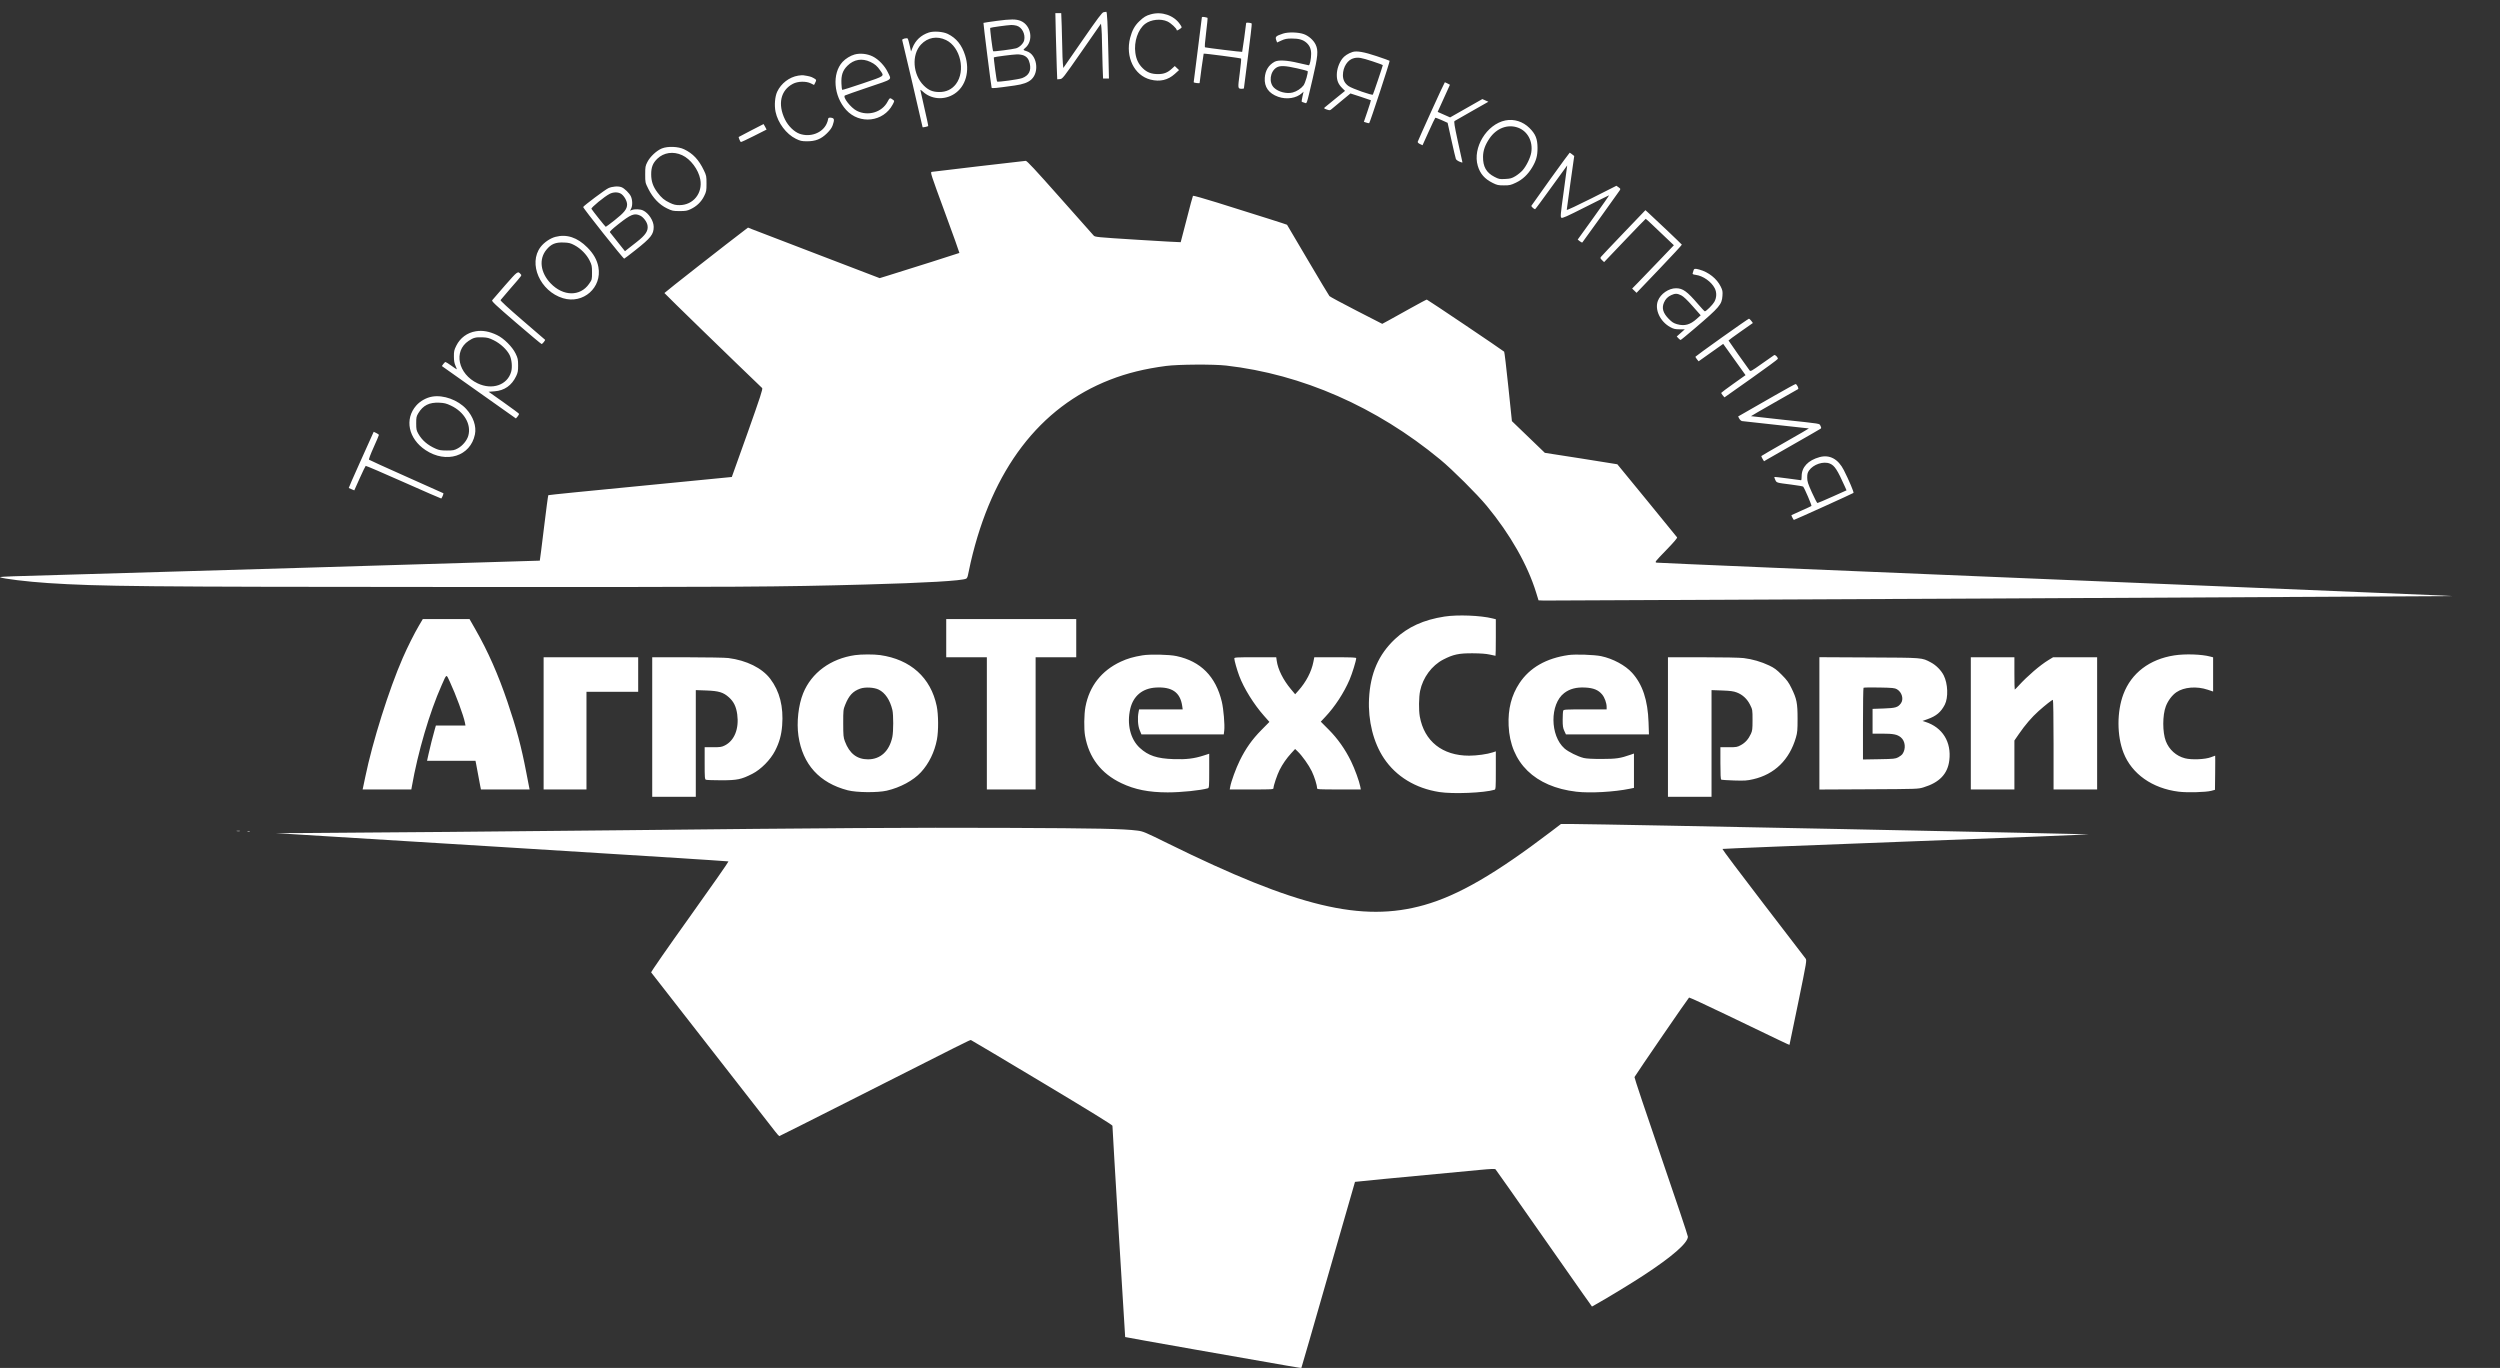 <?xml version="1.0" encoding="UTF-8"?> <svg xmlns="http://www.w3.org/2000/svg" width="212" height="116" viewBox="0 0 212 116" fill="none"><rect x="0" y="0" width="212" height="116" fill="#333333" stroke="none"/> <path fill-rule="evenodd" clip-rule="evenodd" d="M93.583 1.035C93.457 1.056 93.102 1.529 91.797 3.413L90.169 5.765L90.129 5.356C90.108 5.13 90.087 4.567 90.082 4.105C90.078 3.642 90.056 2.781 90.033 2.19L89.992 1.115H89.743H89.494L89.534 2.906C89.557 3.891 89.593 5.153 89.614 5.712L89.653 6.727L89.88 6.708C90.102 6.69 90.136 6.647 91.735 4.348L93.363 2.006L93.403 2.386C93.425 2.595 93.446 3.158 93.45 3.638C93.454 4.117 93.476 4.993 93.499 5.584L93.54 6.658H93.79H94.039L93.998 4.868C93.93 1.895 93.886 0.99 93.809 1C93.771 1.005 93.669 1.021 93.583 1.035ZM97.595 1.211C97.18 1.326 96.996 1.438 96.604 1.811C96.226 2.172 95.995 2.593 95.837 3.207C95.419 4.83 96.179 6.394 97.558 6.749C98.355 6.954 99.044 6.794 99.622 6.27L99.984 5.942L99.802 5.771L99.621 5.6L99.374 5.826C99.014 6.157 98.697 6.282 98.214 6.283C97.649 6.285 97.271 6.143 96.913 5.795C96.549 5.441 96.357 5.047 96.279 4.494C96.143 3.542 96.499 2.487 97.112 2.021C97.604 1.649 98.437 1.561 99.001 1.822C99.298 1.96 99.784 2.412 99.784 2.55C99.784 2.619 99.906 2.567 100.123 2.406C100.238 2.32 100.236 2.308 100.049 2.039C99.536 1.297 98.517 0.954 97.595 1.211ZM101.914 1.496C101.914 1.544 101.759 2.783 101.569 4.25C101.38 5.717 101.225 6.94 101.225 6.968C101.225 6.996 101.338 7.03 101.476 7.043C101.614 7.056 101.726 7.059 101.726 7.049C101.726 6.944 102.054 4.568 102.071 4.551C102.106 4.516 105.198 4.921 105.244 4.967C105.267 4.99 105.215 5.551 105.128 6.215C104.956 7.528 104.956 7.527 105.313 7.529C105.407 7.53 105.485 7.509 105.485 7.484C105.485 7.458 105.641 6.233 105.831 4.762C106.022 3.291 106.164 2.051 106.147 2.006C106.117 1.931 105.673 1.885 105.673 1.957C105.673 2.078 105.355 4.379 105.336 4.398C105.312 4.422 102.323 4.057 102.192 4.014C102.146 4 102.173 3.605 102.278 2.769C102.362 2.097 102.417 1.532 102.4 1.515C102.382 1.498 102.266 1.467 102.141 1.447C101.972 1.42 101.914 1.432 101.914 1.496ZM84.539 1.769C83.923 1.851 83.409 1.929 83.397 1.941C83.374 1.964 84.048 7.317 84.089 7.441C84.111 7.508 84.453 7.475 86.053 7.25C86.755 7.152 87.187 6.994 87.467 6.733C88.166 6.081 87.925 4.62 87.072 4.347C86.742 4.241 86.738 4.235 86.937 4.068C87.666 3.459 87.447 2.143 86.556 1.773C86.168 1.613 85.707 1.612 84.539 1.769ZM86.201 2.176C86.662 2.303 86.967 2.885 86.85 3.415C86.79 3.685 86.456 4.015 86.159 4.098C85.858 4.182 84.261 4.387 84.221 4.346C84.171 4.298 83.933 2.405 83.971 2.366C84.012 2.325 85.411 2.132 85.752 2.12C85.873 2.116 86.075 2.141 86.201 2.176ZM78.768 2.756C78.1 2.975 77.629 3.417 77.374 4.063L77.256 4.364L77.14 3.845C77.077 3.56 77.005 3.303 76.98 3.275C76.904 3.187 76.469 3.299 76.507 3.397C76.541 3.485 78.235 10.729 78.235 10.786C78.235 10.821 78.667 10.734 78.712 10.69C78.727 10.675 78.584 9.994 78.393 9.179C78.203 8.363 78.047 7.666 78.047 7.632C78.047 7.597 78.139 7.655 78.251 7.761C78.959 8.43 80.067 8.515 80.922 7.966C81.897 7.339 82.266 6.025 81.841 4.69C81.56 3.805 81.094 3.229 80.372 2.876C79.969 2.679 79.18 2.62 78.768 2.756ZM108.805 2.847C108.168 3.059 108.113 3.116 108.239 3.444L108.299 3.602L108.662 3.436C108.956 3.301 109.118 3.269 109.525 3.267C110.135 3.264 110.49 3.363 110.782 3.618C111.062 3.863 111.185 4.155 111.185 4.576C111.185 4.991 111.071 5.537 110.985 5.537C110.949 5.537 110.55 5.448 110.097 5.338C109.138 5.106 108.393 5.068 108.085 5.237C107.577 5.514 107.298 5.971 107.253 6.596C107.197 7.374 107.588 7.926 108.394 8.209C109.111 8.461 109.933 8.333 110.409 7.895L110.542 7.774L110.449 8.184C110.398 8.41 110.37 8.609 110.387 8.625C110.403 8.642 110.504 8.68 110.612 8.711C110.843 8.777 110.762 9.013 111.316 6.658C111.764 4.751 111.805 4.279 111.564 3.777C111.388 3.41 110.988 3.052 110.583 2.9C110.129 2.728 109.242 2.702 108.805 2.847ZM80.222 3.395C81.446 3.982 81.905 6.022 81.062 7.131C80.724 7.575 80.242 7.806 79.654 7.804C79.097 7.803 78.737 7.652 78.336 7.254C77.401 6.324 77.287 4.644 78.099 3.776C78.668 3.17 79.457 3.028 80.222 3.395ZM114.693 4.408C114.321 4.531 113.99 4.749 113.818 4.985C113.533 5.375 113.364 5.882 113.361 6.349C113.359 6.831 113.486 7.139 113.826 7.477L114.058 7.708L113.233 8.376C112.778 8.744 112.369 9.079 112.322 9.121C112.254 9.183 112.288 9.214 112.508 9.287C112.764 9.372 112.786 9.369 112.937 9.238C113.024 9.161 113.416 8.835 113.808 8.512L114.519 7.925L115.374 8.202C115.844 8.355 116.239 8.489 116.252 8.501C116.265 8.512 116.136 8.929 115.966 9.426L115.657 10.331L115.869 10.4C115.985 10.439 116.093 10.457 116.109 10.441C116.187 10.363 117.881 5.194 117.841 5.157C117.815 5.134 117.32 4.955 116.739 4.761C115.669 4.403 115.04 4.294 114.693 4.408ZM72.46 4.624C72.112 4.722 71.696 4.978 71.448 5.249C70.541 6.239 70.686 8.149 71.757 9.326C72.897 10.578 74.914 10.345 75.696 8.87C75.852 8.576 75.855 8.556 75.748 8.477C75.468 8.268 75.451 8.274 75.265 8.626C74.79 9.527 73.604 9.877 72.655 9.396C72.139 9.135 71.437 8.228 71.649 8.097C71.696 8.067 72.591 7.754 73.638 7.399C75.787 6.671 75.61 6.808 75.288 6.128C75.031 5.585 74.496 5.025 74.004 4.784C73.532 4.553 72.934 4.491 72.46 4.624ZM86.793 4.695C87.092 4.819 87.236 5.008 87.324 5.39C87.463 5.993 87.245 6.41 86.677 6.623C86.38 6.735 84.616 6.978 84.554 6.916C84.509 6.87 84.245 4.897 84.28 4.863C84.321 4.822 85.899 4.619 86.24 4.611C86.422 4.607 86.671 4.645 86.793 4.695ZM116.4 5.205C116.874 5.359 117.262 5.505 117.262 5.529C117.262 5.591 116.466 7.948 116.42 8.022C116.365 8.111 114.661 7.513 114.357 7.299C114.034 7.071 113.879 6.771 113.879 6.375C113.879 5.67 114.292 5.042 114.83 4.929C115.209 4.849 115.419 4.886 116.4 5.205ZM73.808 5.251C74.193 5.434 74.385 5.6 74.647 5.978C74.995 6.482 75.083 6.417 73.167 7.071C72.223 7.393 71.434 7.64 71.414 7.62C71.393 7.599 71.366 7.364 71.354 7.096C71.321 6.379 71.456 5.979 71.865 5.572C72.409 5.032 73.106 4.917 73.808 5.251ZM109.984 5.793C110.455 5.9 110.86 6.005 110.884 6.027C110.961 6.099 110.694 7.038 110.538 7.242C110.331 7.511 109.961 7.754 109.621 7.843C109.113 7.976 108.411 7.798 108.04 7.443C107.576 7 107.694 6.065 108.256 5.724C108.547 5.548 108.974 5.565 109.984 5.793ZM67.686 6.414C66.933 6.536 66.236 7.071 65.905 7.779C65.713 8.191 65.653 8.935 65.767 9.482C65.963 10.422 66.68 11.375 67.487 11.768C67.868 11.954 67.98 11.979 68.426 11.981C69.158 11.984 69.628 11.796 70.128 11.302C70.396 11.036 70.54 10.834 70.613 10.618C70.769 10.161 70.753 10.039 70.532 9.991C70.314 9.943 70.218 9.987 70.216 10.134C70.215 10.192 70.162 10.354 70.098 10.494C69.738 11.281 68.711 11.663 67.808 11.345C67.348 11.183 66.837 10.684 66.567 10.132C65.931 8.833 66.194 7.654 67.241 7.106C67.661 6.887 68.359 6.871 68.762 7.072L69.031 7.205L69.123 7.028C69.251 6.781 69.244 6.76 68.98 6.613C68.772 6.497 68.63 6.46 68.118 6.383C68.049 6.373 67.855 6.387 67.686 6.414ZM121.371 9.446C120.754 10.807 120.237 11.964 120.224 12.017C120.208 12.078 120.277 12.15 120.415 12.215L120.631 12.317L121.151 11.166C121.437 10.532 121.69 10.002 121.713 9.988C121.736 9.974 121.981 10.064 122.257 10.188L122.758 10.415L123.082 11.884C123.26 12.692 123.43 13.411 123.459 13.482C123.488 13.552 123.629 13.655 123.773 13.711C124.016 13.806 124.031 13.806 124.002 13.708C123.986 13.65 123.813 12.863 123.619 11.959C123.334 10.635 123.282 10.305 123.349 10.262C123.395 10.233 124.058 9.854 124.823 9.419L126.215 8.629L125.959 8.515L125.703 8.401L124.336 9.179L122.97 9.956L122.441 9.722L121.913 9.488L122.434 8.338L122.955 7.188L122.755 7.081C122.645 7.023 122.541 6.974 122.524 6.973C122.507 6.971 121.988 8.084 121.371 9.446ZM127.66 10.212C126.068 10.536 124.857 12.528 125.317 14.068C125.519 14.744 125.901 15.178 126.594 15.52C126.955 15.698 127.059 15.72 127.534 15.72C128.02 15.72 128.111 15.699 128.555 15.489C129.122 15.22 129.57 14.796 129.933 14.187C130.271 13.62 130.384 13.207 130.382 12.544C130.379 11.774 130.216 11.368 129.702 10.857C129.147 10.305 128.385 10.065 127.66 10.212ZM63.702 11.058C63.133 11.352 62.658 11.603 62.644 11.615C62.613 11.643 62.765 12.009 62.822 12.044C62.846 12.058 63.347 11.826 63.935 11.528L65.005 10.987L64.885 10.753C64.818 10.625 64.758 10.52 64.75 10.521C64.742 10.521 64.27 10.763 63.702 11.058ZM128.739 10.83C129.548 11.131 130.003 11.993 129.851 12.933C129.778 13.38 129.434 14.085 129.11 14.448C128.975 14.6 128.704 14.82 128.507 14.938C128.194 15.124 128.083 15.155 127.638 15.177C127.157 15.202 127.105 15.191 126.724 14.994C126.037 14.639 125.751 14.133 125.761 13.291C125.767 12.766 125.932 12.298 126.303 11.748C126.902 10.864 127.859 10.503 128.739 10.83ZM56.129 12.587C55.679 12.768 55.13 13.281 54.898 13.738C54.726 14.075 54.713 14.15 54.713 14.791C54.713 15.479 54.713 15.482 54.984 16.025C55.359 16.777 55.914 17.358 56.555 17.668C57.001 17.883 57.068 17.898 57.626 17.899C58.139 17.9 58.268 17.878 58.565 17.737C59.077 17.496 59.468 17.119 59.706 16.637C59.899 16.246 59.912 16.18 59.912 15.566C59.912 14.942 59.901 14.888 59.687 14.441C59.254 13.541 58.762 13.017 58.011 12.658C57.513 12.42 56.628 12.387 56.129 12.587ZM57.841 13.157C58.559 13.484 59.231 14.379 59.384 15.213C59.599 16.382 58.785 17.391 57.625 17.395C57.298 17.396 57.136 17.358 56.811 17.205C56.335 16.982 56.094 16.78 55.748 16.317C55.373 15.814 55.224 15.381 55.221 14.786C55.219 14.183 55.358 13.829 55.745 13.455C56.289 12.931 57.092 12.816 57.841 13.157ZM131.481 15.17C130.603 16.392 129.874 17.419 129.86 17.452C129.838 17.51 130.088 17.74 130.176 17.743C130.198 17.744 130.818 16.906 131.554 15.881C132.289 14.857 132.895 14.023 132.899 14.028C132.904 14.034 132.771 15.018 132.606 16.215C132.331 18.195 132.313 18.397 132.405 18.464C132.488 18.524 132.847 18.364 134.458 17.549C135.532 17.006 136.429 16.561 136.451 16.561C136.472 16.561 135.882 17.406 135.14 18.439L133.789 20.316L133.967 20.458C134.064 20.536 134.162 20.581 134.184 20.558C134.233 20.506 137.205 16.367 137.341 16.161C137.434 16.02 137.43 16.007 137.255 15.883L137.072 15.753L134.966 16.816C133.796 17.406 132.86 17.843 132.86 17.799C132.86 17.756 133.002 16.71 133.177 15.475L133.494 13.229L133.318 13.089C133.221 13.012 133.127 12.949 133.109 12.949C133.092 12.949 132.359 13.948 131.481 15.17ZM82.996 14.099C80.877 14.348 79.082 14.562 79.007 14.575C78.877 14.598 78.933 14.769 80.126 18.012C80.817 19.889 81.371 21.436 81.358 21.449C81.336 21.471 76.984 22.85 75.304 23.368L74.596 23.586L69.321 21.566C66.42 20.455 63.908 19.491 63.74 19.424L63.433 19.3L63.207 19.471C61.801 20.532 56.342 24.809 56.342 24.849C56.342 24.887 62.479 30.853 64.631 32.907C64.699 32.972 64.484 33.635 63.394 36.71C62.668 38.758 62.067 40.441 62.058 40.448C62.049 40.456 58.553 40.798 54.289 41.208C50.025 41.617 46.518 41.97 46.497 41.992C46.475 42.013 46.308 43.267 46.126 44.779C45.944 46.29 45.785 47.534 45.775 47.543C45.76 47.555 8.136 48.673 1.131 48.869C0.464 48.888 -0.044 48.924 0.003 48.949C0.24 49.076 2.307 49.327 4.066 49.443C8.42 49.729 12.092 49.765 38.708 49.777C63.012 49.788 65.927 49.77 73.38 49.568C78.468 49.431 81.599 49.248 81.935 49.069C82 49.035 82.063 48.901 82.088 48.745C82.112 48.599 82.213 48.13 82.311 47.701C84.132 39.814 88.155 34.536 94.122 32.206C95.576 31.639 97.072 31.27 98.883 31.032C99.912 30.897 102.917 30.878 103.981 31C110.417 31.736 116.713 34.499 122.119 38.96C123.163 39.821 125.257 41.905 126.083 42.906C128.063 45.302 129.54 47.898 130.266 50.255L130.467 50.909L130.927 50.927C131.302 50.941 203.89 50.588 207.06 50.556L208 50.547L207.123 50.501C206.641 50.476 191.489 49.848 173.452 49.106C155.416 48.363 140.58 47.736 140.483 47.713C140.31 47.671 140.325 47.651 141.286 46.659C141.936 45.988 142.249 45.622 142.217 45.569C142.191 45.526 141.042 44.117 139.666 42.439C138.289 40.76 137.157 39.379 137.15 39.37C137.144 39.361 135.758 39.139 134.07 38.877L131.002 38.4L129.606 37.056L128.21 35.712L127.906 32.791C127.739 31.183 127.58 29.848 127.553 29.823C127.396 29.678 121.051 25.405 120.993 25.405C120.954 25.405 120.331 25.736 119.608 26.141C118.886 26.546 118.052 27.009 117.755 27.17L117.214 27.462L115.022 26.338C113.817 25.72 112.788 25.166 112.736 25.107C112.685 25.048 111.858 23.669 110.9 22.042C109.942 20.415 109.15 19.073 109.141 19.06C109.123 19.036 106.989 18.359 103.206 17.176C102.108 16.833 101.189 16.575 101.165 16.603C101.14 16.631 100.9 17.523 100.631 18.585C100.362 19.647 100.133 20.526 100.123 20.538C100.113 20.55 98.476 20.458 96.484 20.334C92.957 20.113 92.859 20.104 92.737 19.968C92.668 19.892 91.376 18.435 89.865 16.732C87.771 14.369 87.087 13.635 86.984 13.64C86.909 13.644 85.115 13.85 82.996 14.099ZM51.581 15.961C51.308 16.088 49.543 17.409 49.454 17.552C49.413 17.619 52.856 21.954 52.933 21.933C52.965 21.924 53.393 21.599 53.883 21.211C55.2 20.169 55.433 19.873 55.433 19.238C55.433 18.728 55.006 18.069 54.529 17.844C54.292 17.732 53.832 17.713 53.588 17.805L53.427 17.866L53.522 17.684C53.649 17.438 53.639 16.959 53.5 16.654C53.375 16.383 52.951 15.967 52.701 15.873C52.417 15.766 51.914 15.805 51.581 15.961ZM52.621 16.409C52.895 16.549 53.178 17.024 53.178 17.342C53.178 17.726 52.937 18.03 52.12 18.675C51.728 18.985 51.39 19.237 51.369 19.235C51.331 19.231 50.248 17.871 50.154 17.709C50.099 17.615 51.274 16.651 51.706 16.436C52.006 16.287 52.364 16.276 52.621 16.409ZM137.683 19.751C136.667 20.812 135.8 21.728 135.757 21.787C135.691 21.878 135.706 21.919 135.853 22.06L136.028 22.227L137.779 20.39C138.742 19.38 139.542 18.554 139.557 18.554C139.572 18.554 139.798 18.757 140.059 19.005C140.32 19.254 140.851 19.759 141.239 20.127L141.945 20.797L140.649 22.151C139.936 22.896 139.14 23.723 138.88 23.988L138.406 24.471L138.593 24.651L138.78 24.832L140.711 22.812C141.773 21.702 142.632 20.772 142.621 20.746C142.602 20.702 140.152 18.375 139.719 17.989L139.531 17.822L137.683 19.751ZM54.288 18.284C54.554 18.41 54.851 18.8 54.907 19.097C54.996 19.565 54.758 19.928 53.961 20.545C53.72 20.732 53.404 20.979 53.26 21.094L52.998 21.303L52.388 20.536C52.053 20.114 51.753 19.735 51.722 19.695C51.683 19.643 51.891 19.442 52.406 19.034C53.502 18.167 53.793 18.051 54.288 18.284ZM47.102 20.085C46.659 20.201 46.134 20.559 45.843 20.943C44.772 22.354 45.799 24.702 47.744 25.289C49.457 25.807 51.068 24.386 50.743 22.645C50.629 22.038 50.334 21.515 49.803 20.981C48.961 20.134 48.057 19.834 47.102 20.085ZM48.716 20.793C49.246 21.074 49.743 21.578 49.996 22.09C50.186 22.474 50.203 22.554 50.203 23.109C50.203 23.71 50.202 23.712 49.952 24.073C49.202 25.156 47.757 25.137 46.695 24.03C45.826 23.124 45.679 21.976 46.331 21.183C46.738 20.687 47.102 20.536 47.822 20.565C48.248 20.582 48.382 20.617 48.716 20.793ZM143.61 22.939C143.589 23.021 143.557 23.13 143.537 23.18C143.511 23.248 143.576 23.28 143.808 23.311C144.416 23.391 145.117 23.884 145.405 24.436C145.593 24.797 145.578 25.253 145.367 25.612C145.213 25.874 144.679 26.401 144.569 26.401C144.542 26.401 144.285 26.128 143.998 25.794C143.065 24.706 142.707 24.447 142.131 24.444C141.508 24.442 140.816 24.918 140.59 25.506C140.302 26.256 140.78 27.272 141.642 27.742C141.92 27.894 142.048 27.924 142.423 27.925L142.871 27.927L142.529 28.231L142.187 28.535L142.326 28.683C142.403 28.764 142.488 28.83 142.515 28.83C142.543 28.83 143.094 28.378 143.742 27.824C145.83 26.04 146.01 25.827 146.063 25.091C146.09 24.711 146.074 24.62 145.917 24.301C145.588 23.629 144.892 23.076 144.1 22.858C143.738 22.758 143.652 22.772 143.61 22.939ZM42.829 24.199C42.268 24.838 41.777 25.406 41.738 25.461C41.678 25.545 41.99 25.838 43.766 27.367C44.92 28.36 45.893 29.173 45.928 29.173C45.999 29.173 46.263 28.845 46.22 28.81C46.206 28.798 45.34 28.053 44.297 27.155C43.083 26.109 42.417 25.495 42.446 25.448C42.471 25.407 42.845 24.967 43.278 24.471C44.319 23.276 44.252 23.369 44.155 23.253C43.916 22.966 43.903 22.975 42.829 24.199ZM142.571 25.047C142.762 25.142 143.068 25.433 143.535 25.961L144.22 26.736L143.88 27.041C143.319 27.544 142.846 27.672 142.215 27.492C141.919 27.407 141.783 27.32 141.503 27.035C141.026 26.549 140.904 26.135 141.1 25.668C141.23 25.361 141.421 25.163 141.724 25.024C142.054 24.873 142.235 24.878 142.571 25.047ZM146.015 28.616C144.792 29.486 143.785 30.219 143.776 30.246C143.767 30.272 143.824 30.372 143.901 30.467L144.042 30.64L145.084 29.9L146.127 29.161L146.776 30.067C147.132 30.565 147.559 31.162 147.723 31.392L148.022 31.812L147.003 32.536C146.442 32.934 145.975 33.283 145.965 33.311C145.955 33.34 146.011 33.438 146.091 33.53L146.235 33.697L148.49 32.105C149.73 31.229 150.751 30.477 150.759 30.434C150.782 30.311 150.54 30.06 150.449 30.113C150.405 30.139 149.937 30.466 149.409 30.84C148.509 31.479 148.444 31.514 148.363 31.406C148.052 30.991 146.579 28.901 146.579 28.874C146.579 28.855 147.043 28.514 147.612 28.115L148.644 27.391L148.508 27.207C148.433 27.107 148.342 27.026 148.305 27.029C148.269 27.032 147.238 27.746 146.015 28.616ZM40.352 28.091C39.623 28.208 39.022 28.652 38.694 29.315C38.512 29.683 38.489 29.788 38.491 30.23C38.494 30.603 38.529 30.805 38.629 31.026C38.703 31.188 38.75 31.322 38.734 31.322C38.718 31.322 38.512 31.181 38.275 31.01C38.038 30.839 37.815 30.699 37.779 30.699C37.743 30.699 37.659 30.776 37.592 30.87L37.47 31.041L40.61 33.263L43.75 35.485L43.891 35.319C43.968 35.227 44.022 35.124 44.011 35.09C44 35.057 43.416 34.622 42.712 34.125L41.434 33.221L41.934 33.184C42.778 33.121 43.398 32.685 43.772 31.893C43.914 31.59 43.938 31.459 43.936 30.979C43.933 30.474 43.912 30.375 43.723 29.982C43.445 29.406 42.731 28.694 42.151 28.416C41.493 28.1 40.931 27.998 40.352 28.091ZM41.873 28.856C42.434 29.132 42.989 29.649 43.216 30.107C43.398 30.475 43.458 31.132 43.346 31.527C43.027 32.652 41.74 33.097 40.502 32.509C38.841 31.721 38.428 29.782 39.735 28.908C40.145 28.634 40.346 28.582 40.914 28.604C41.325 28.62 41.469 28.658 41.873 28.856ZM150.494 33.539C149.564 34.071 148.486 34.689 148.098 34.912L147.394 35.316L147.489 35.498C147.541 35.598 147.646 35.692 147.723 35.708C147.8 35.724 149.103 35.868 150.619 36.027C152.135 36.186 153.383 36.323 153.392 36.331C153.4 36.34 152.504 36.86 151.4 37.487C150.296 38.115 149.381 38.647 149.367 38.669C149.353 38.692 149.397 38.801 149.465 38.913L149.589 39.115L149.791 38.993C149.902 38.927 150.965 38.319 152.154 37.642C153.342 36.965 154.35 36.385 154.392 36.351C154.452 36.304 154.448 36.253 154.376 36.115C154.267 35.904 154.57 35.953 151.124 35.585C149.679 35.431 148.491 35.298 148.484 35.291C148.478 35.283 149.359 34.772 150.442 34.155C151.526 33.539 152.442 33.017 152.477 32.996C152.56 32.946 152.368 32.566 152.262 32.569C152.22 32.57 151.424 33.007 150.494 33.539ZM36.655 33.632C36.157 33.716 35.633 34.008 35.3 34.386C34.285 35.538 34.63 37.202 36.086 38.169C37.849 39.339 39.894 38.69 40.274 36.84C40.415 36.15 40.135 35.332 39.533 34.678C38.831 33.915 37.608 33.47 36.655 33.632ZM38.239 34.395C39.37 34.929 39.982 35.991 39.712 36.95C39.599 37.351 39.228 37.8 38.831 38.017C38.518 38.187 38.437 38.203 37.893 38.203C37.401 38.202 37.238 38.176 36.953 38.051C36.261 37.748 35.782 37.336 35.467 36.771C35.313 36.495 35.294 36.395 35.294 35.899C35.294 35.394 35.311 35.309 35.472 35.042C35.874 34.375 36.403 34.109 37.251 34.149C37.684 34.169 37.844 34.209 38.239 34.395ZM31.543 36.943C31.462 37.122 30.982 38.19 30.476 39.316C29.969 40.442 29.563 41.371 29.574 41.38C29.584 41.39 29.694 41.44 29.818 41.49L30.043 41.583L30.502 40.56C30.755 39.997 30.983 39.523 31.011 39.506C31.038 39.489 32.487 40.11 34.23 40.886C35.974 41.661 37.409 42.286 37.419 42.274C37.503 42.179 37.633 41.848 37.595 41.825C37.57 41.81 36.153 41.176 34.448 40.417C32.742 39.658 31.322 39.012 31.292 38.982C31.26 38.951 31.425 38.509 31.683 37.938C31.929 37.393 32.13 36.92 32.13 36.886C32.13 36.853 32.031 36.778 31.91 36.721L31.689 36.616L31.543 36.943ZM154.299 38.764C153.326 39.032 152.78 39.613 152.78 40.381C152.78 40.571 152.759 40.725 152.733 40.724C152.707 40.724 152.194 40.655 151.592 40.572C150.99 40.489 150.485 40.434 150.469 40.45C150.453 40.465 150.487 40.575 150.543 40.694C150.663 40.944 150.622 40.932 151.896 41.093C152.426 41.16 152.881 41.238 152.907 41.266C153.017 41.382 153.656 42.869 153.611 42.906C153.585 42.928 153.197 43.108 152.749 43.306C152.301 43.504 151.925 43.675 151.914 43.685C151.889 43.709 152.085 44.089 152.122 44.089C152.182 44.089 157.126 41.849 157.176 41.799C157.226 41.749 156.787 40.712 156.358 39.868C155.878 38.922 155.148 38.531 154.299 38.764ZM155.179 39.315C155.575 39.48 155.811 39.843 156.445 41.262L156.587 41.58L155.387 42.118C154.727 42.414 154.157 42.657 154.119 42.657C154.082 42.657 153.872 42.257 153.653 41.769C153.307 40.999 153.253 40.831 153.252 40.503C153.25 40.205 153.282 40.079 153.399 39.908C153.767 39.374 154.63 39.087 155.179 39.315ZM122.494 52.284C120.723 52.558 119.392 53.163 118.297 54.19C116.9 55.503 116.201 57.108 116.094 59.254C116.001 61.12 116.465 62.971 117.36 64.309C118.391 65.848 120.039 66.851 122.054 67.165C123.212 67.346 125.868 67.236 126.736 66.971C126.837 66.94 126.846 66.807 126.846 65.326V63.715L126.58 63.803C126.117 63.957 125.223 64.081 124.58 64.081C122.313 64.081 120.771 62.855 120.397 60.753C120.302 60.219 120.316 59.117 120.425 58.589C120.658 57.46 121.415 56.435 122.389 55.931C123.231 55.495 123.711 55.393 124.873 55.399C125.558 55.404 126.02 55.438 126.333 55.508C126.585 55.565 126.804 55.611 126.819 55.611C126.834 55.611 126.846 54.914 126.846 54.061V52.512L126.558 52.44C125.557 52.189 123.597 52.114 122.494 52.284ZM35.532 53.042C35.131 53.722 34.56 54.861 34.151 55.798C32.985 58.466 31.594 62.885 30.975 65.887C30.887 66.316 30.8 66.729 30.782 66.806L30.75 66.946H32.815H34.881L34.922 66.713C35.437 63.777 36.429 60.402 37.446 58.117C37.894 57.109 37.832 57.138 38.137 57.792C38.647 58.883 39.317 60.698 39.429 61.294L39.473 61.528H38.218H36.962L36.868 61.855C36.714 62.387 36.462 63.388 36.334 63.972L36.214 64.517H38.267H40.321L40.363 64.719C40.386 64.831 40.461 65.23 40.529 65.607C40.596 65.984 40.681 66.439 40.718 66.619L40.784 66.946H42.848H44.911L44.881 66.806C44.864 66.729 44.749 66.134 44.625 65.483C44.214 63.333 43.797 61.769 43.037 59.529C42.246 57.197 41.374 55.223 40.325 53.389L39.816 52.497H37.834H35.853L35.532 53.042ZM80.24 54.116V55.736H81.962H83.685V61.341V66.946H85.752H87.82V61.341V55.736H89.542H91.265V54.116V52.497H85.752H80.24V54.116ZM72.503 55.556C70.444 55.85 68.815 57.048 68.109 58.786C67.704 59.784 67.54 61.262 67.708 62.406C68.064 64.823 69.488 66.393 71.889 67.017C72.636 67.211 74.418 67.228 75.197 67.049C76.343 66.784 77.453 66.186 78.099 65.482C78.772 64.751 79.251 63.771 79.452 62.714C79.592 61.983 79.582 60.597 79.433 59.876C78.931 57.462 77.218 55.918 74.633 55.551C74.114 55.477 73.032 55.48 72.503 55.556ZM96.871 55.574C96.103 55.702 95.604 55.848 95.047 56.106C93.406 56.869 92.377 58.182 92.046 59.938C91.927 60.573 91.91 61.812 92.013 62.4C92.339 64.247 93.371 65.594 95.089 66.412C96.236 66.958 97.414 67.192 99.019 67.194C100.156 67.195 101.83 67.025 102.431 66.846C102.531 66.816 102.541 66.69 102.541 65.365V63.916L102.086 64.063C101.27 64.329 100.604 64.41 99.534 64.374C98.115 64.328 97.374 64.082 96.653 63.418C95.852 62.681 95.541 61.395 95.85 60.095C96.109 59.008 96.886 58.368 98.026 58.304C99.39 58.227 100.084 58.713 100.25 59.862L100.293 60.157H98.444H96.595L96.549 60.391C96.45 60.886 96.491 61.542 96.645 61.917L96.792 62.275H100.284H103.776L103.816 61.943C103.871 61.477 103.756 60.12 103.611 59.51C103.098 57.364 101.827 56.08 99.775 55.637C99.146 55.501 97.519 55.466 96.871 55.574ZM133.016 55.547C131.122 55.816 129.721 56.617 128.852 57.928C128.169 58.959 127.872 60.12 127.931 61.528C128.063 64.683 130.16 66.729 133.679 67.137C134.847 67.272 136.884 67.159 138.213 66.884L138.56 66.813V65.356V63.9L138.295 63.993C137.401 64.307 137.059 64.358 135.835 64.359C135.041 64.361 134.531 64.333 134.301 64.277C133.801 64.155 132.996 63.757 132.671 63.471C131.432 62.38 131.417 59.708 132.646 58.77C133.114 58.413 133.671 58.266 134.417 58.303C135.125 58.337 135.54 58.507 135.862 58.894C136.073 59.148 136.243 59.618 136.243 59.951V60.157H134.424C132.751 60.157 132.602 60.166 132.561 60.266C132.536 60.326 132.516 60.67 132.515 61.029C132.515 61.571 132.539 61.734 132.653 61.979L132.79 62.275H136.31H139.831L139.797 61.263C139.735 59.379 139.29 58.036 138.403 57.056C137.825 56.416 136.771 55.85 135.773 55.641C135.197 55.521 133.587 55.466 133.016 55.547ZM184.377 55.577C182.283 55.901 180.74 57.076 180.066 58.861C179.505 60.346 179.509 62.394 180.076 63.841C180.775 65.628 182.514 66.855 184.744 67.134C185.472 67.225 187.059 67.183 187.516 67.061L187.829 66.977L187.846 65.529C187.855 64.733 187.855 64.081 187.846 64.081C187.837 64.081 187.674 64.141 187.484 64.213C186.997 64.4 185.856 64.448 185.294 64.305C184.545 64.114 183.939 63.572 183.66 62.843C183.373 62.092 183.375 60.648 183.663 59.894C183.848 59.411 184.195 58.949 184.56 58.7C185.208 58.26 186.279 58.174 187.218 58.489L187.672 58.641V57.191V55.74L187.437 55.678C186.699 55.48 185.303 55.434 184.377 55.577ZM46.099 61.341V66.946H47.916H49.733V62.804V58.663H51.925H54.118V57.199V55.736H50.108H46.099V61.341ZM55.308 61.652V67.569H57.156H59.004V63.045V58.521L59.897 58.553C60.959 58.592 61.336 58.706 61.816 59.136C62.221 59.498 62.43 59.928 62.518 60.583C62.681 61.794 62.281 62.798 61.471 63.21C61.198 63.348 61.088 63.365 60.46 63.365H59.755V64.721C59.755 65.955 59.766 66.082 59.865 66.123C59.925 66.147 60.51 66.168 61.165 66.168C62.521 66.168 62.86 66.097 63.796 65.621C64.53 65.247 65.329 64.439 65.724 63.672C66.085 62.97 66.265 62.33 66.327 61.525C66.452 59.928 66.118 58.617 65.319 57.565C64.623 56.649 63.315 56 61.76 55.8C61.502 55.767 59.944 55.739 58.299 55.737L55.308 55.736V61.652ZM104.67 55.846C104.67 56.007 104.901 56.822 105.09 57.324C105.481 58.368 106.33 59.734 107.19 60.703L107.646 61.218L106.956 61.917C106.176 62.709 105.639 63.467 105.137 64.486C104.807 65.156 104.408 66.248 104.323 66.713L104.281 66.946H106.136C107.932 66.946 107.991 66.942 107.991 66.825C107.991 66.626 108.305 65.697 108.508 65.296C108.764 64.79 109.107 64.296 109.499 63.87L109.826 63.514L110.041 63.72C110.42 64.081 110.99 64.883 111.242 65.409C111.467 65.877 111.687 66.585 111.687 66.841C111.687 66.937 111.843 66.946 113.541 66.946H115.396L115.354 66.713C115.273 66.269 114.882 65.194 114.568 64.553C114.064 63.526 113.44 62.641 112.679 61.876L112.003 61.197L112.383 60.793C113.204 59.921 113.959 58.764 114.446 57.633C114.663 57.13 115.006 56.016 115.006 55.813C115.007 55.753 114.609 55.736 113.229 55.736H111.452L111.376 56.125C111.211 56.964 110.759 57.831 110.104 58.566L109.83 58.873L109.469 58.441C108.811 57.653 108.366 56.762 108.266 56.031L108.225 55.736H106.448C104.789 55.736 104.67 55.743 104.67 55.846ZM141.442 61.652V67.569H143.29H145.138V63.045V58.521L146.03 58.553C146.737 58.579 146.997 58.614 147.277 58.72C147.771 58.907 148.16 59.268 148.409 59.77C148.612 60.18 148.615 60.198 148.615 61.059C148.615 61.831 148.598 61.967 148.475 62.233C148.267 62.681 148.005 62.976 147.633 63.181C147.319 63.354 147.257 63.365 146.594 63.365H145.89V64.716C145.89 65.658 145.911 66.08 145.961 66.111C146 66.135 146.491 66.168 147.053 66.185C147.956 66.212 148.144 66.2 148.678 66.077C150.485 65.662 151.745 64.43 152.294 62.542C152.417 62.118 152.435 61.915 152.434 60.936C152.434 59.618 152.362 59.26 151.916 58.351C151.677 57.862 151.534 57.667 151.091 57.222C150.654 56.783 150.46 56.639 150.024 56.432C149.361 56.116 148.596 55.894 147.863 55.805C147.526 55.764 146.121 55.736 144.37 55.736L141.442 55.736V61.652ZM154.284 61.341V66.952L158.465 66.931C162.599 66.91 162.652 66.909 163.111 66.769C164.464 66.359 165.161 65.63 165.301 64.48C165.492 62.917 164.727 61.684 163.277 61.216L163.03 61.137L163.465 60.981C164.198 60.72 164.591 60.389 164.917 59.759C165.227 59.159 165.184 57.974 164.826 57.269C164.607 56.837 164.18 56.408 163.735 56.172C162.96 55.762 163.13 55.775 158.496 55.752L154.284 55.73V61.341ZM167.125 61.341V66.946H168.973H170.821V64.871V62.797L171.197 62.25C171.726 61.479 172.307 60.803 172.872 60.3C173.46 59.778 174.007 59.348 174.085 59.348C174.118 59.348 174.142 60.906 174.142 63.147V66.946H175.989H177.837V61.341V55.736H175.969H174.102L173.717 55.969C172.995 56.408 171.937 57.316 171.177 58.149C171.013 58.329 170.866 58.476 170.85 58.476C170.834 58.476 170.821 57.859 170.821 57.106V55.736H168.973H167.125V61.341ZM74.506 58.475C75.058 58.741 75.472 59.355 75.675 60.208C75.77 60.609 75.767 62.037 75.671 62.493C75.416 63.7 74.662 64.393 73.604 64.392C72.668 64.391 72.031 63.895 71.647 62.867C71.521 62.531 71.507 62.377 71.505 61.341C71.504 60.234 71.51 60.172 71.672 59.768C71.987 58.98 72.322 58.618 72.941 58.397C73.362 58.247 74.109 58.284 74.506 58.475ZM160.863 58.45C161.289 58.697 161.454 59.299 161.192 59.648C160.937 59.988 160.747 60.044 159.731 60.08L158.794 60.113V61.163V62.213H159.612C160.559 62.213 160.886 62.278 161.192 62.529C161.573 62.841 161.637 63.505 161.328 63.942C161.274 64.019 161.111 64.145 160.967 64.22C160.724 64.347 160.601 64.36 159.342 64.381L157.98 64.405V61.388C157.98 59.729 158.001 58.35 158.027 58.324C158.052 58.297 158.653 58.287 159.361 58.301C160.506 58.323 160.673 58.34 160.863 58.45ZM131.505 70.534C126.795 74.115 123.657 75.932 120.769 76.748C115.483 78.243 109.986 76.92 99.017 71.512C97.085 70.559 96.936 70.497 96.449 70.435C95.237 70.28 93.097 70.236 85.345 70.204C77.392 70.171 69.974 70.217 52.927 70.403C44.52 70.494 30.408 70.618 25.945 70.64L23.424 70.652L42.577 71.83C53.11 72.478 61.75 73.026 61.775 73.047C61.801 73.069 60.326 75.18 58.498 77.738C56.595 80.401 55.193 82.42 55.218 82.461C55.252 82.515 64.259 94.071 65.735 95.953C65.903 96.167 66.059 96.343 66.082 96.343C66.105 96.343 68.799 94.988 72.07 93.333C81.985 88.313 82.258 88.177 82.334 88.196C82.374 88.207 85.091 89.823 88.371 91.788C92.345 94.169 94.335 95.395 94.335 95.463C94.337 95.79 95.396 113.362 95.414 113.381C95.427 113.393 98.142 113.879 101.447 114.461C110.038 115.972 110.33 116.022 110.357 115.996C110.37 115.982 111.395 112.432 112.634 108.106C113.873 103.78 114.894 100.232 114.904 100.222C114.92 100.207 118.006 99.911 125.468 99.21C126.466 99.116 126.768 99.106 126.825 99.164C126.866 99.205 128.524 101.562 130.51 104.402C132.496 107.241 134.184 109.652 134.263 109.758C134.341 109.864 134.538 110.141 134.702 110.373L134.999 110.796L135.354 110.596C136.351 110.039 138.349 108.822 139.403 108.131C141.808 106.556 143.133 105.397 143.133 104.87C143.133 104.774 142.105 101.705 140.848 98.05C139.592 94.395 138.582 91.374 138.604 91.336C138.818 90.967 143.18 84.612 143.233 84.592C143.272 84.577 144.668 85.222 146.335 86.024C151.048 88.294 151.735 88.621 151.748 88.604C151.755 88.596 152.09 86.979 152.492 85.011C153.223 81.442 153.224 81.433 153.106 81.274C153.041 81.187 151.418 79.071 149.5 76.572C147.582 74.074 146.035 72.012 146.061 71.99C146.087 71.968 152.973 71.692 161.362 71.376C169.752 71.059 176.827 70.782 177.086 70.76C177.497 70.724 136.122 69.888 133.415 69.877L132.374 69.873L131.505 70.534ZM20.088 70.478C20.166 70.493 20.278 70.492 20.338 70.477C20.398 70.461 20.334 70.449 20.197 70.45C20.059 70.45 20.01 70.463 20.088 70.478ZM20.996 70.539C21.057 70.555 21.142 70.554 21.184 70.537C21.227 70.52 21.177 70.507 21.073 70.508C20.97 70.509 20.935 70.523 20.996 70.539Z" fill="white"></path> </svg> 